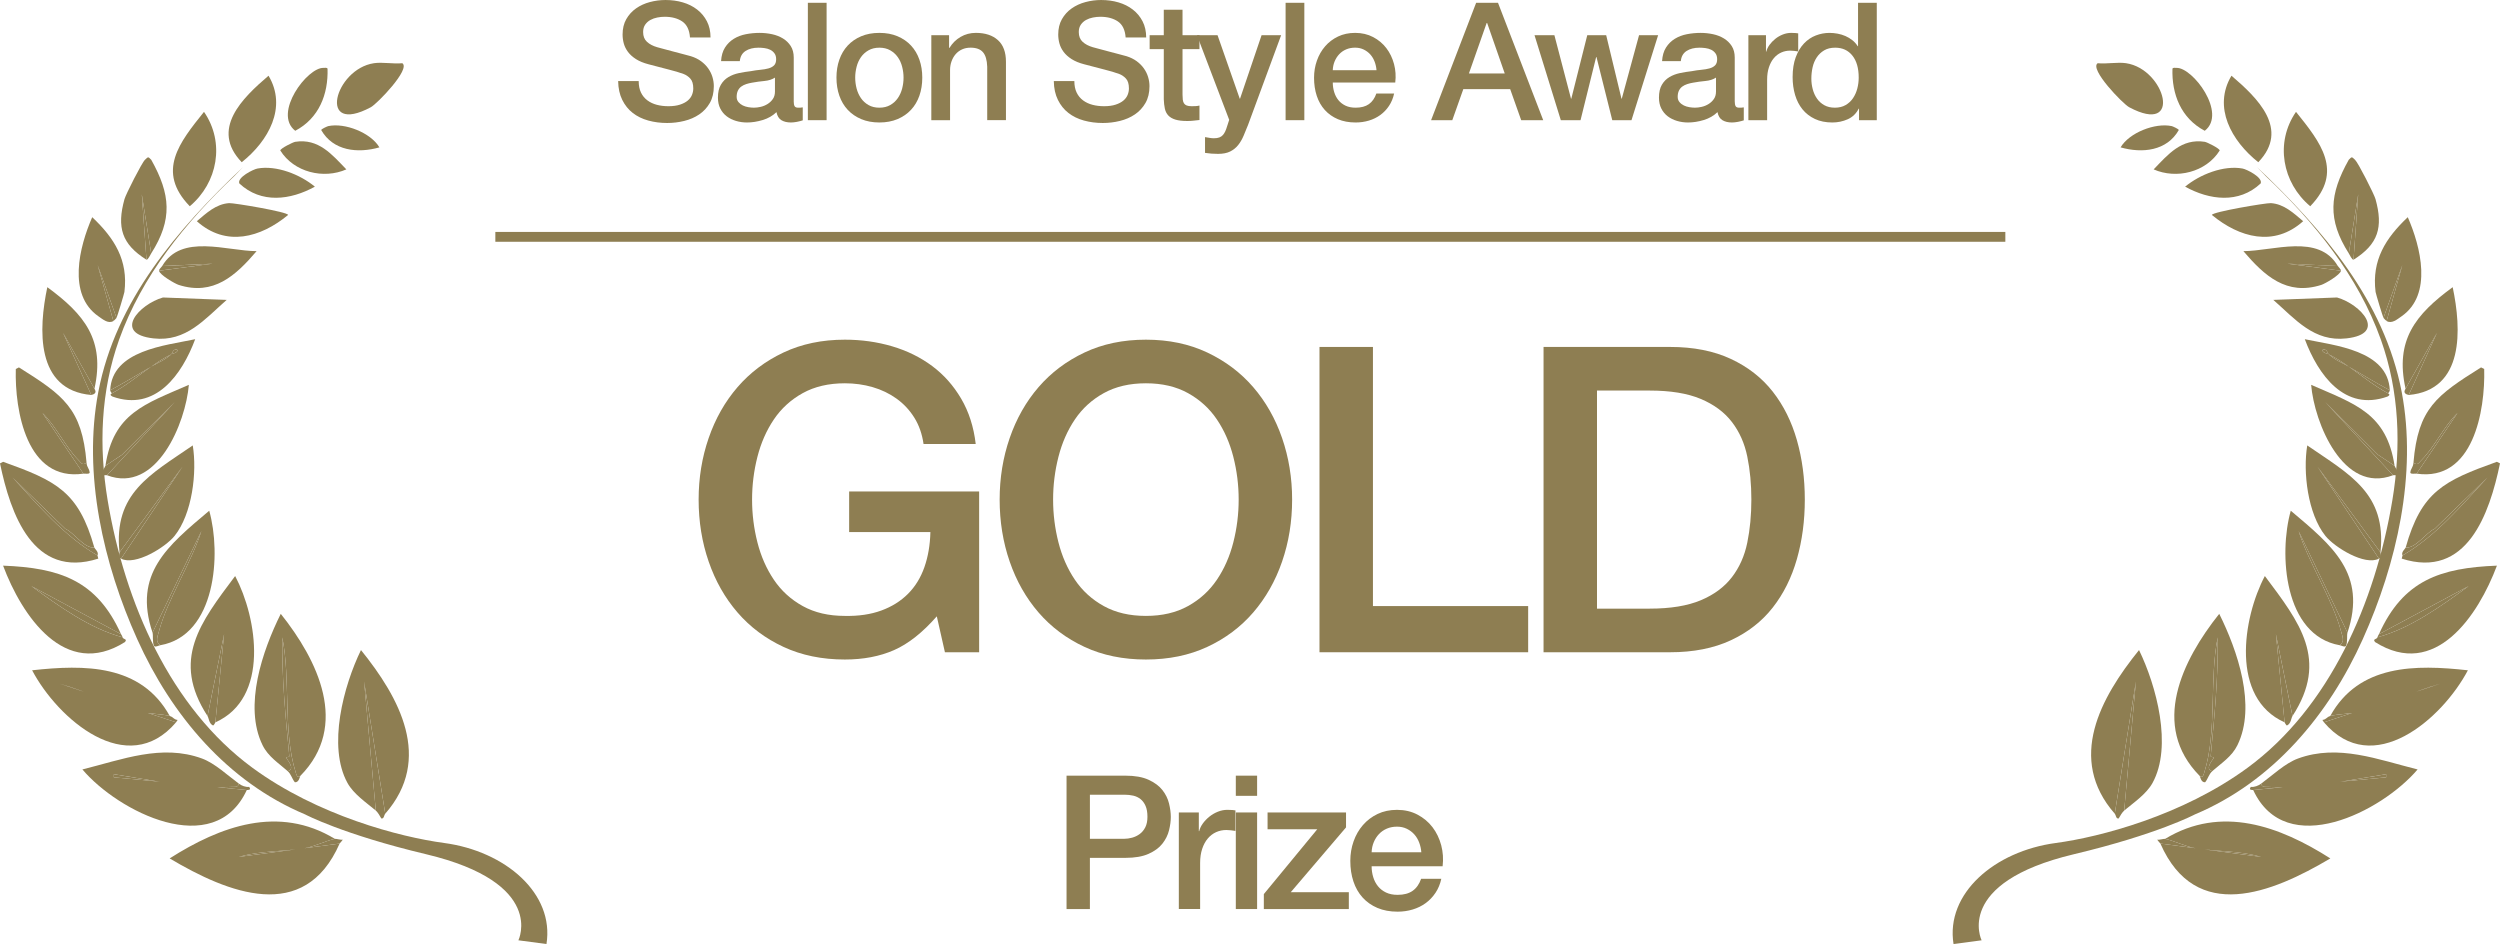 <?xml version="1.0" encoding="UTF-8"?> <svg xmlns="http://www.w3.org/2000/svg" id="_レイヤー_2" viewBox="0 0 327.408 123.635"><defs><style>.cls-1{isolation:isolate;}.cls-2{fill:#8e7e52;}.cls-3{fill:none;stroke:#8e7e52;stroke-miterlimit:10;stroke-width:1.289px;}</style></defs><g id="layout"><g id="Creative_Design_Award"><g class="cls-1"><path class="cls-2" d="M83.645,10.615c0,.588.1,1.091.301,1.507.201.417.481.757.84,1.023.358.266.771.459,1.238.581.466.122.972.183,1.518.183.588,0,1.091-.068,1.507-.205.417-.136.754-.312,1.012-.527s.445-.463.56-.743c.114-.28.172-.563.172-.851,0-.588-.133-1.023-.398-1.303s-.556-.477-.872-.592c-.545-.201-1.181-.391-1.905-.571-.725-.179-1.618-.413-2.681-.7-.66-.172-1.209-.398-1.646-.678-.438-.28-.786-.592-1.044-.937-.258-.345-.441-.71-.549-1.098-.107-.388-.161-.782-.161-1.184,0-.775.161-1.446.484-2.013.323-.567.75-1.037,1.281-1.41.53-.373,1.133-.649,1.809-.829.674-.179,1.356-.269,2.045-.269.804,0,1.561.104,2.271.312.711.208,1.335.521,1.873.937.539.416.965.929,1.281,1.539.315.61.474,1.317.474,2.121h-2.691c-.072-.991-.409-1.69-1.012-2.1-.603-.409-1.371-.613-2.304-.613-.316,0-.639.032-.969.097-.331.064-.632.172-.904.323-.273.15-.499.355-.679.613s-.269.582-.269.969c0,.546.168.973.506,1.281.337.309.778.542,1.324.7.057.015.283.075.678.183.395.107.836.226,1.324.355.488.129.965.255,1.432.377.467.122.8.212,1.001.269.502.158.94.374,1.313.646.373.273.686.585.937.937.251.352.438.729.56,1.13.122.402.183.804.183,1.206,0,.861-.176,1.597-.527,2.207-.352.61-.815,1.109-1.389,1.497-.574.387-1.228.671-1.959.85-.732.18-1.479.27-2.239.27-.875,0-1.701-.108-2.476-.323-.775-.215-1.45-.545-2.023-.99-.574-.445-1.034-1.015-1.378-1.712-.345-.696-.524-1.518-.539-2.465h2.691Z"></path><path class="cls-2" d="M103.948,13.263c0,.301.039.517.118.646.079.129.233.194.463.194h.258c.1,0,.215-.014.344-.043v1.701c-.086.029-.197.061-.333.097-.136.036-.276.068-.419.097-.144.029-.288.05-.431.064-.144.014-.266.021-.366.021-.503,0-.919-.101-1.249-.301s-.545-.552-.646-1.055c-.488.474-1.087.818-1.798,1.034-.711.215-1.396.323-2.057.323-.502,0-.983-.068-1.442-.205-.459-.136-.865-.337-1.216-.603-.352-.266-.632-.603-.839-1.012-.208-.409-.312-.886-.312-1.432,0-.689.125-1.249.377-1.679.251-.431.581-.768.99-1.012.409-.244.868-.42,1.378-.527.509-.107,1.022-.19,1.54-.248.445-.086.868-.147,1.27-.183.402-.036.757-.097,1.066-.183.309-.086.552-.219.732-.398.18-.18.27-.449.27-.808,0-.315-.076-.574-.227-.775-.15-.201-.337-.355-.56-.463-.223-.108-.47-.18-.743-.215-.272-.036-.531-.054-.774-.054-.689,0-1.257.144-1.701.431-.445.288-.696.732-.754,1.335h-2.454c.043-.717.215-1.313.517-1.787.302-.474.686-.854,1.152-1.141.466-.287.994-.488,1.583-.603.588-.115,1.191-.172,1.809-.172.545,0,1.083.058,1.615.172.531.115,1.008.301,1.432.56.423.258.764.592,1.022,1.001.258.409.388.908.388,1.496v5.727ZM101.493,10.163c-.373.244-.832.391-1.378.441-.545.05-1.091.125-1.636.226-.259.043-.51.104-.754.183-.244.079-.459.187-.646.323-.187.136-.334.316-.441.538-.108.223-.162.492-.162.808,0,.272.079.502.237.689.158.187.348.333.57.441.223.107.466.183.732.226.265.043.506.064.721.064.272,0,.567-.036.883-.108.316-.071.614-.193.894-.366.28-.172.513-.391.7-.657.186-.266.279-.592.279-.979v-1.83Z"></path><path class="cls-2" d="M105.8.366h2.454v15.373h-2.454V.366Z"></path><path class="cls-2" d="M115.165,16.04c-.89,0-1.683-.147-2.379-.441-.696-.294-1.285-.7-1.766-1.216s-.847-1.134-1.098-1.852c-.251-.718-.377-1.507-.377-2.368,0-.847.125-1.629.377-2.347.251-.717.617-1.335,1.098-1.852s1.069-.922,1.766-1.216c.696-.294,1.489-.441,2.379-.441.89,0,1.683.147,2.379.441.696.294,1.285.7,1.765,1.216.481.517.847,1.134,1.099,1.852.251.718.376,1.5.376,2.347,0,.861-.125,1.65-.376,2.368-.251.718-.618,1.335-1.099,1.852-.48.517-1.069.922-1.765,1.216-.697.294-1.489.441-2.379.441ZM115.165,14.103c.546,0,1.02-.115,1.421-.345.402-.229.732-.531.991-.904.258-.373.449-.793.571-1.259.122-.466.183-.944.183-1.432,0-.474-.061-.948-.183-1.421-.122-.474-.312-.894-.571-1.259-.258-.366-.588-.664-.991-.894-.401-.229-.875-.345-1.421-.345-.545,0-1.019.115-1.421.345s-.732.527-.99.894c-.258.366-.449.786-.57,1.259-.122.474-.184.948-.184,1.421,0,.488.062.965.184,1.432.122.466.312.886.57,1.259.258.374.588.675.99.904.402.23.875.345,1.421.345Z"></path><path class="cls-2" d="M121.969,4.607h2.325v1.636l.043.043c.373-.617.861-1.102,1.464-1.454.603-.352,1.271-.527,2.002-.527,1.22,0,2.182.316,2.885.947.703.632,1.055,1.579,1.055,2.842v7.643h-2.454v-6.998c-.029-.875-.215-1.51-.56-1.905-.345-.395-.883-.592-1.615-.592-.417,0-.79.076-1.119.226-.331.151-.61.359-.84.625-.23.266-.409.578-.538.937-.13.359-.194.74-.194,1.141v6.567h-2.454V4.607Z"></path><path class="cls-2" d="M140.7,10.615c0,.588.1,1.091.301,1.507.201.417.481.757.84,1.023.359.266.771.459,1.238.581.466.122.972.183,1.518.183.589,0,1.091-.068,1.507-.205.417-.136.753-.312,1.012-.527.258-.215.444-.463.56-.743.115-.28.172-.563.172-.851,0-.588-.133-1.023-.398-1.303-.266-.28-.556-.477-.872-.592-.545-.201-1.181-.391-1.905-.571-.725-.179-1.619-.413-2.681-.7-.661-.172-1.209-.398-1.647-.678-.438-.28-.786-.592-1.044-.937-.259-.345-.441-.71-.549-1.098s-.162-.782-.162-1.184c0-.775.162-1.446.484-2.013.323-.567.75-1.037,1.281-1.41.531-.373,1.134-.649,1.809-.829.674-.179,1.356-.269,2.045-.269.803,0,1.561.104,2.271.312.711.208,1.335.521,1.874.937.539.416.965.929,1.281,1.539.316.61.474,1.317.474,2.121h-2.691c-.072-.991-.409-1.69-1.012-2.1-.603-.409-1.371-.613-2.304-.613-.315,0-.639.032-.969.097s-.632.172-.904.323c-.272.15-.499.355-.678.613-.18.258-.269.582-.269.969,0,.546.168.973.506,1.281.337.309.778.542,1.324.7.057.015.283.075.678.183.395.107.836.226,1.324.355.488.129.966.255,1.432.377.466.122.8.212,1.001.269.502.158.939.374,1.313.646.373.273.685.585.937.937.251.352.438.729.56,1.13.122.402.183.804.183,1.206,0,.861-.176,1.597-.527,2.207-.352.61-.814,1.109-1.389,1.497-.574.387-1.228.671-1.959.85-.732.18-1.479.27-2.239.27-.876,0-1.701-.108-2.476-.323s-1.45-.545-2.024-.99-1.033-1.015-1.378-1.712c-.345-.696-.524-1.518-.538-2.465h2.691Z"></path><path class="cls-2" d="M150.56,4.607h1.852V1.271h2.455v3.337h2.218v1.83h-2.218v5.942c0,.258.011.481.033.667.021.187.071.345.15.474.079.129.197.226.355.291.157.064.373.097.646.097.172,0,.345-.003.517-.011.173-.007.345-.032.517-.075v1.895c-.273.028-.539.057-.796.086-.259.029-.524.043-.797.043-.646,0-1.167-.061-1.561-.183-.395-.122-.704-.302-.926-.539-.223-.237-.374-.534-.452-.894-.079-.358-.125-.768-.14-1.227v-6.567h-1.852v-1.83Z"></path><path class="cls-2" d="M156.761,4.607h2.691l2.907,8.311h.043l2.82-8.311h2.562l-4.328,11.734c-.201.502-.398.983-.592,1.442-.194.459-.431.865-.711,1.216-.28.352-.628.631-1.044.84-.417.208-.947.312-1.593.312-.574,0-1.141-.043-1.701-.129v-2.067c.2.028.395.061.581.097.187.036.38.054.581.054.287,0,.524-.036.711-.107.187-.072.341-.176.463-.312.122-.137.226-.298.312-.485s.165-.402.237-.646l.28-.861-4.22-11.088Z"></path><path class="cls-2" d="M168.366.366h2.454v15.373h-2.454V.366Z"></path><path class="cls-2" d="M174.545,10.808c0,.431.062.847.184,1.249.122.402.305.753.549,1.055.244.302.552.542.926.722.373.18.818.269,1.335.269.717,0,1.295-.154,1.733-.463s.764-.771.98-1.389h2.325c-.129.603-.352,1.141-.667,1.615-.316.474-.697.872-1.141,1.195-.445.323-.944.567-1.497.732-.552.165-1.13.248-1.733.248-.876,0-1.651-.144-2.325-.431-.675-.287-1.246-.689-1.712-1.206-.467-.517-.818-1.134-1.055-1.852-.237-.718-.355-1.507-.355-2.368,0-.79.125-1.54.377-2.25.251-.71.609-1.335,1.076-1.873.466-.539,1.03-.965,1.69-1.281.66-.315,1.406-.474,2.239-.474.875,0,1.661.183,2.357.549.696.366,1.273.851,1.733,1.454.459.603.792,1.295,1.001,2.078.208.782.262,1.59.161,2.422h-8.182ZM180.272,9.193c-.029-.387-.111-.76-.248-1.12-.136-.358-.323-.67-.56-.937-.237-.265-.524-.48-.861-.646s-.714-.248-1.13-.248c-.431,0-.822.076-1.174.226-.352.151-.653.359-.904.625-.251.266-.452.578-.603.937-.151.359-.233.747-.248,1.163h5.728Z"></path><path class="cls-2" d="M193.319.366h2.864l5.921,15.373h-2.885l-1.442-4.069h-6.136l-1.443,4.069h-2.777l5.899-15.373ZM192.372,9.624h4.694l-2.304-6.61h-.065l-2.325,6.61Z"></path><path class="cls-2" d="M200.963,4.607h2.605l2.174,8.311h.043l2.088-8.311h2.477l2.002,8.311h.043l2.261-8.311h2.498l-3.488,11.131h-2.519l-2.067-8.268h-.043l-2.046,8.268h-2.583l-3.445-11.131Z"></path><path class="cls-2" d="M227.187,13.263c0,.301.04.517.119.646.078.129.233.194.463.194h.258c.101,0,.216-.014.345-.043v1.701c-.086.029-.197.061-.334.097-.136.036-.276.068-.419.097-.144.029-.288.05-.431.064-.144.014-.266.021-.366.021-.503,0-.919-.101-1.249-.301s-.546-.552-.646-1.055c-.488.474-1.087.818-1.798,1.034s-1.396.323-2.056.323c-.502,0-.983-.068-1.442-.205-.459-.136-.865-.337-1.217-.603s-.632-.603-.839-1.012c-.208-.409-.312-.886-.312-1.432,0-.689.125-1.249.376-1.679.251-.431.582-.768.991-1.012.409-.244.868-.42,1.378-.527.509-.107,1.022-.19,1.539-.248.445-.086.868-.147,1.271-.183.401-.036.757-.097,1.065-.183.309-.086.553-.219.732-.398.179-.18.269-.449.269-.808,0-.315-.076-.574-.226-.775-.151-.201-.337-.355-.56-.463-.223-.108-.471-.18-.743-.215s-.531-.054-.775-.054c-.689,0-1.256.144-1.701.431-.445.288-.697.732-.754,1.335h-2.454c.043-.717.215-1.313.517-1.787.301-.474.685-.854,1.151-1.141.467-.287.994-.488,1.583-.603.588-.115,1.191-.172,1.809-.172.545,0,1.083.058,1.614.172s1.009.301,1.432.56.764.592,1.023,1.001c.258.409.387.908.387,1.496v5.727ZM224.732,10.163c-.373.244-.833.391-1.378.441-.546.05-1.091.125-1.636.226-.258.043-.51.104-.753.183-.244.079-.46.187-.646.323-.187.136-.333.316-.441.538-.108.223-.162.492-.162.808,0,.272.079.502.237.689.157.187.348.333.57.441.222.107.466.183.732.226.265.043.506.064.721.064.272,0,.567-.036.883-.108.315-.071.613-.193.894-.366.28-.172.513-.391.7-.657.186-.266.28-.592.28-.979v-1.83Z"></path><path class="cls-2" d="M228.974,4.607h2.304v2.153h.043c.071-.302.211-.596.42-.883.208-.287.459-.549.753-.786s.621-.427.98-.57.725-.215,1.098-.215c.287,0,.484.007.592.021.107.015.219.029.334.043v2.369c-.172-.029-.349-.054-.527-.076-.18-.021-.355-.032-.528-.032-.417,0-.807.083-1.173.248-.366.165-.686.409-.958.732-.273.323-.488.722-.646,1.195-.158.474-.237,1.019-.237,1.636v5.296h-2.455V4.607Z"></path><path class="cls-2" d="M245.789,15.739h-2.325v-1.507h-.043c-.33.646-.811,1.109-1.442,1.389-.632.28-1.299.42-2.002.42-.875,0-1.64-.154-2.293-.463-.653-.308-1.195-.728-1.625-1.259-.431-.531-.754-1.159-.969-1.884-.215-.725-.323-1.503-.323-2.336,0-1.004.137-1.873.409-2.605s.635-1.335,1.087-1.809.969-.822,1.55-1.044c.581-.222,1.173-.333,1.776-.333.344,0,.696.032,1.055.097.358.065.703.169,1.033.312s.636.327.915.549c.28.223.514.484.7.786h.043V.366h2.454v15.373ZM237.22,10.292c0,.474.061.94.183,1.399.122.459.309.869.56,1.228s.571.646.958.861c.388.215.847.323,1.378.323.546,0,1.016-.115,1.41-.345.395-.229.718-.531.969-.904.251-.373.438-.793.56-1.259.122-.466.183-.944.183-1.432,0-1.234-.276-2.196-.829-2.885s-1.302-1.034-2.25-1.034c-.574,0-1.059.119-1.453.355s-.718.545-.969.926-.431.811-.538,1.292-.162.973-.162,1.475Z"></path></g></g><path class="cls-2" d="M128.23,85.421h-4.48l-1.063-4.704c-1.868,2.128-3.734,3.604-5.601,4.424-1.867.82-4.014,1.232-6.439,1.232-2.987,0-5.666-.551-8.036-1.652-2.371-1.101-4.378-2.604-6.021-4.508s-2.903-4.125-3.779-6.664c-.878-2.538-1.316-5.245-1.316-8.12,0-2.836.438-5.524,1.316-8.064.876-2.538,2.137-4.76,3.779-6.664,1.643-1.904,3.649-3.416,6.021-4.536,2.37-1.12,5.049-1.68,8.036-1.68,2.165,0,4.228.29,6.188.868,1.96.579,3.705,1.438,5.236,2.576,1.53,1.14,2.8,2.567,3.808,4.284,1.008,1.718,1.643,3.696,1.904,5.936h-6.832c-.188-1.307-.588-2.455-1.204-3.444-.616-.989-1.391-1.82-2.324-2.492-.934-.672-1.979-1.176-3.136-1.512-1.157-.336-2.371-.504-3.64-.504-2.128,0-3.968.43-5.517,1.288-1.549.859-2.81,2.007-3.78,3.444-.971,1.438-1.689,3.071-2.156,4.9-.467,1.83-.7,3.696-.7,5.6,0,1.904.233,3.771.7,5.6.466,1.83,1.185,3.463,2.156,4.9.97,1.438,2.23,2.586,3.78,3.444,1.549.859,3.388,1.288,5.517,1.288,1.792.038,3.378-.196,4.76-.7,1.381-.504,2.548-1.232,3.5-2.184s1.67-2.118,2.156-3.5c.484-1.381.746-2.912.784-4.592h-10.64v-5.32h17.024v21.056Z"></path><path class="cls-2" d="M150.069,44.485c2.986,0,5.665.56,8.036,1.68,2.37,1.12,4.377,2.632,6.02,4.536,1.642,1.904,2.902,4.126,3.78,6.664.877,2.54,1.316,5.228,1.316,8.064,0,2.875-.439,5.582-1.316,8.12-.877,2.54-2.138,4.76-3.78,6.664-1.643,1.904-3.65,3.407-6.02,4.508-2.371,1.101-5.05,1.652-8.036,1.652-2.987,0-5.666-.551-8.036-1.652-2.371-1.101-4.377-2.604-6.02-4.508-1.644-1.904-2.903-4.125-3.78-6.664-.877-2.538-1.316-5.245-1.316-8.12,0-2.836.438-5.524,1.316-8.064.877-2.538,2.137-4.76,3.78-6.664,1.643-1.904,3.648-3.416,6.02-4.536,2.371-1.12,5.049-1.68,8.036-1.68ZM150.069,50.197c-2.128,0-3.967.43-5.516,1.288-1.55.859-2.81,2.007-3.78,3.444-.971,1.438-1.689,3.071-2.156,4.9-.467,1.83-.7,3.696-.7,5.6,0,1.904.233,3.771.7,5.6.467,1.83,1.185,3.463,2.156,4.9.971,1.438,2.23,2.586,3.78,3.444,1.549.859,3.388,1.288,5.516,1.288s3.967-.429,5.516-1.288c1.549-.858,2.809-2.006,3.78-3.444.971-1.437,1.689-3.07,2.156-4.9.467-1.829.7-3.696.7-5.6,0-1.904-.233-3.77-.7-5.6-.467-1.829-1.186-3.462-2.156-4.9-.971-1.437-2.231-2.584-3.78-3.444-1.549-.858-3.388-1.288-5.516-1.288Z"></path><path class="cls-2" d="M172.805,45.437h7v33.936h20.328v6.048h-27.328v-39.984Z"></path><path class="cls-2" d="M202.148,45.437h16.576c3.061,0,5.712.523,7.952,1.568,2.24,1.045,4.068,2.474,5.488,4.284,1.418,1.811,2.473,3.93,3.164,6.356.69,2.427,1.036,5.021,1.036,7.784,0,2.764-.345,5.358-1.036,7.784-.691,2.427-1.746,4.545-3.164,6.356-1.419,1.812-3.248,3.239-5.488,4.284-2.24,1.045-4.892,1.568-7.952,1.568h-16.576v-39.984ZM209.148,79.709h6.888c2.725,0,4.956-.364,6.692-1.092,1.736-.728,3.099-1.736,4.088-3.024s1.661-2.8,2.016-4.536c.354-1.736.532-3.612.532-5.628,0-2.016-.177-3.892-.532-5.628-.355-1.736-1.027-3.248-2.016-4.536-.989-1.288-2.352-2.296-4.088-3.024-1.736-.728-3.967-1.092-6.692-1.092h-6.888v28.56Z"></path><path class="cls-2" d="M139.679,101.583h7.707c1.239,0,2.251.179,3.034.538.783.359,1.386.807,1.811,1.346.424.538.713,1.125.869,1.761.155.636.232,1.224.232,1.762,0,.539-.078,1.122-.232,1.75-.155.628-.445,1.211-.869,1.749-.424.539-1.027.983-1.811,1.333-.783.351-1.794.526-3.034.526h-4.649v6.704h-3.058v-17.469ZM142.737,109.852h4.478c.343,0,.693-.049,1.052-.147.358-.098.689-.257.991-.477s.546-.514.734-.881c.187-.367.281-.828.281-1.382,0-.571-.082-1.043-.245-1.419-.163-.375-.383-.673-.66-.893-.278-.22-.596-.371-.954-.453-.359-.082-.743-.123-1.15-.123h-4.526v5.774Z"></path><path class="cls-2" d="M154.383,106.402h2.618v2.446h.049c.082-.342.241-.676.478-1.003.236-.326.521-.624.856-.893.334-.269.705-.485,1.113-.648.407-.163.823-.245,1.248-.245.326,0,.55.008.672.024.123.017.249.033.38.049v2.691c-.196-.032-.396-.061-.6-.085-.204-.024-.404-.037-.6-.037-.473,0-.917.094-1.333.281-.416.188-.779.465-1.089.832-.311.367-.555.819-.734,1.358-.18.538-.269,1.158-.269,1.859v6.019h-2.789v-12.649Z"></path><path class="cls-2" d="M161.846,101.583h2.789v2.642h-2.789v-2.642ZM161.846,106.402h2.789v12.649h-2.789v-12.649Z"></path><path class="cls-2" d="M166.005,106.402h10.275v1.957l-7.242,8.49h7.609v2.202h-11.132v-1.958l6.997-8.49h-6.508v-2.202Z"></path><path class="cls-2" d="M179.632,113.448c0,.49.069.963.208,1.419.138.457.346.856.624,1.199.277.342.628.616,1.052.82s.93.306,1.517.306c.815,0,1.472-.175,1.97-.526.497-.351.868-.877,1.113-1.578h2.642c-.147.685-.4,1.296-.758,1.835-.359.538-.792.991-1.297,1.358-.506.367-1.073.645-1.7.832-.628.188-1.285.282-1.97.282-.995,0-1.876-.164-2.643-.49-.767-.326-1.415-.783-1.945-1.37-.53-.587-.93-1.288-1.199-2.104-.27-.815-.404-1.712-.404-2.691,0-.896.143-1.749.428-2.557.285-.807.693-1.517,1.223-2.128.53-.612,1.17-1.097,1.92-1.456.75-.358,1.599-.538,2.545-.538.994,0,1.888.208,2.679.624s1.447.966,1.97,1.651c.521.685.901,1.472,1.138,2.361.236.889.297,1.807.184,2.752h-9.297ZM186.141,111.613c-.033-.44-.127-.864-.282-1.272s-.367-.762-.636-1.064c-.269-.302-.596-.546-.979-.734-.383-.188-.812-.281-1.284-.281-.489,0-.934.085-1.334.257-.399.171-.742.408-1.027.709s-.514.657-.685,1.064-.265.848-.281,1.321h6.508Z"></path><g id="_生成オブジェクト"><path class="cls-2" d="M43.857,109.86c-.953.167-2.733,1.032-4.019,1.234-2.829.443-5.788.314-8.552,1.127l13.189-1.742c-4.625,10.534-14.597,6.49-22.256,1.942,6.645-4.231,14.276-7.025,21.638-2.561Z"></path><path class="cls-2" d="M31.292,102.639c-.153.529-.535.387-.928.411-5.02.311-10.499-.887-15.453-1.659l-0.0.412,17.411,1.66c-4.279,9.258-16.863,2.817-21.531-2.694,5.157-1.28,10.384-3.367,15.661-1.432,1.702.624,3.399,2.246,4.84,3.3Z"></path><path class="cls-2" d="M39.329,101.614c-.406.398-.534-.251-.618-.516-1.661-5.254-.631-12.143-1.739-17.619-.077,5.206.417,10.388.917,15.558.014.145-.426.061-.412.206.01.101,1.315,1.483.205,1.752-1.189-1.054-2.555-1.894-3.295-3.402-2.519-5.136-.002-12.405,2.382-17.204,4.846,6.072,9.054,14.642,2.561,21.226Z"></path><path class="cls-2" d="M50.453,106.567l-2.77-17.311,1.534,16.898c-1.253-1.047-2.906-2.159-3.707-3.609-2.651-4.802-.503-12.751,1.764-17.411,5.034,6.229,9.466,14.241,3.179,21.432Z"></path><path class="cls-2" d="M22.232,93.772c-1.017-.283-2.796-.271-4.018-.621-3.525-1.008-6.881-2.607-10.403-3.613l15.245,5.059c-6.378,7.499-15.477-.431-18.85-6.813,6.845-.759,14.273-.814,18.026,5.988Z"></path><path class="cls-2" d="M21.002,84.499c-.701-.457-.369-1.128-.205-1.752,1.101-4.179,4.225-8.961,5.573-13.184l-6.397,13.286c-2.573-7.714,1.978-11.365,7.429-15.964,1.595,5.66.887,16.323-6.4,17.614Z"></path><path class="cls-2" d="M12.356,71.717c-1.408.065-2.566-1.889-3.81-2.475l-6.898-6.702c3.411,3.682,6.714,7.633,11.12,10.208l.103.412c-8.524,2.721-11.499-5.858-12.87-12.475l.412-.206c6.966,2.499,9.883,3.9,11.944,11.238Z"></path><path class="cls-2" d="M15.858,73.162l8.045-12.049-8.25,11.225c-.826-7.756,4.06-10.19,9.591-14.005.58,3.501-.063,8.951-2.378,11.847-1.205,1.507-5.175,3.947-7.008,2.983Z"></path><path class="cls-2" d="M14.011,62.239l8.867-9.576-6.908,6.898-2.165,1.441c1.049-6.891,5.13-8.065,10.928-10.604-.406,4.926-4.191,14.34-10.723,11.841Z"></path><path class="cls-2" d="M12.37,50.905l-4.116-7.318,3.703,8.142c-7.317-.642-6.917-8.645-5.76-14.119,4.886,3.58,7.581,6.937,6.173,13.295Z"></path><path class="cls-2" d="M15.261,41.634l-2.468-6.905,2.056,7.317c-.68.386-1.35-.199-1.957-.62-4.096-2.84-2.508-9.114-.815-12.982,2.909,2.754,4.733,5.63,4.217,9.791-.026.208-.942,3.246-1.033,3.399Z"></path><path class="cls-2" d="M19.801,33.189l-1.231-7.728.612,8.552c-3.247-2.033-3.902-4.247-2.879-7.935.176-.634,2.282-4.79,2.682-5.15.426-.383.382-.466.824.001,2.535,4.521,2.817,7.814-.008,12.26Z"></path><path class="cls-2" d="M14.636,51.525c1.839-.983,3.449-2.323,5.154-3.499,1.078-.638,1.593-.736,2.68-1.647.239-.124.618-.1.825-.515-.551-.382-.787.483-.825.515-1.221.633-1.574.883-2.68,1.647-1.767,1.047-3.548,2.117-5.36,3.087.233-5.253,7.246-5.863,11.132-6.689-1.74,4.649-5.2,9.523-10.823,7.514-.511-.268-.095-.392-.103-.412Z"></path><path class="cls-2" d="M20.829,35.456l7.007-.922-6.594.305c2.491-4.288,8.449-1.958,12.365-1.949-2.748,3.219-5.655,5.877-10.203,4.423-.496-.159-2.494-1.315-2.574-1.856Z"></path><path class="cls-2" d="M26.716,14.648c2.775,4.023,1.8,9.291-1.863,12.362-4.429-4.568-1.336-8.369,1.863-12.362Z"></path><path class="cls-2" d="M21.342,38.96l8.345.315c-2.9,2.545-5.317,5.527-9.585,5.042-5.408-.615-1.849-4.48,1.24-5.357Z"></path><path class="cls-2" d="M35.168,9.915c2.463,4.13.006,8.536-3.511,11.331-4.156-4.325.089-8.407,3.511-11.331Z"></path><path class="cls-2" d="M48.975,8.276c1.11-.165,2.553.123,3.709.003,1.148.734-3.281,5.316-4.125,5.767-7.053,3.761-4.752-5.002.416-5.769Z"></path><path class="cls-2" d="M30.005,26.602c.595-.041,7.736,1.157,7.726,1.551-3.6,2.972-8.14,4.233-11.952.816,1.24-1.045,2.491-2.247,4.226-2.367Z"></path><path class="cls-2" d="M33.717,22.071c2.485-.453,5.582.773,7.52,2.375-3.2,1.767-7.033,2.254-9.891-.419-.333-.791,1.843-1.86,2.371-1.956Z"></path><path class="cls-2" d="M42.381,8.89c.18.008.41-.072.515.103.106,3.345-1.117,6.493-4.23,8.136-2.957-2.291,1.588-8.333,3.715-8.24Z"></path><path class="cls-2" d="M38.665,18.572c3.05-.472,4.796,1.643,6.694,3.611-2.975,1.312-6.863.388-8.653-2.479.03-.278,1.674-1.088,1.958-1.132Z"></path><path class="cls-2" d="M42.994,16.514c2.166-.464,5.562.862,6.695,2.786-2.84.81-6.058.472-7.623-2.272.034-.144.802-.488.928-.515Z"></path><path class="cls-2" d="M39.329,101.614c-.038.039-.179.92-.722.824-.361-.442-.48-1.047-.926-1.443,1.11-.268-.195-1.651-.205-1.752-.014-.145.426-.061.412-.206-.499-5.17-.994-10.352-.917-15.558,1.108,5.476.078,12.366,1.739,17.619.084.264.211.914.618.516Z"></path><path class="cls-2" d="M50.453,106.567c-.179.205-.147.695-.516.618-.16-.298-.479-.829-.72-1.031l-1.534-16.898,2.77,17.311Z"></path><path class="cls-2" d="M31.292,102.639c.353.258.882.472,1.339.413.38.493-.299.389-.309.412l-17.411-1.66 0-.412c4.954.772,10.434,1.97,15.453,1.659.392-.024.775.117.928-.411Z"></path><path class="cls-2" d="M21.002,84.499c-.312.055-.624.293-.824.102-.248-.491-.092-1.412-.205-1.752l6.397-13.286c-1.347,4.223-4.471,9.005-5.573,13.184-.164.624-.497,1.294.205,1.752Z"></path><path class="cls-2" d="M22.232,93.772c.503.14.46.437,1.03.516l-.206.309-15.245-5.059c3.523,1.006,6.878,2.605,10.403,3.613,1.222.35,3.001.338,4.018.621Z"></path><path class="cls-2" d="M44.474,110.478l-13.189,1.742c2.764-.813,5.723-.684,8.552-1.127,1.286-.201,3.066-1.067,4.019-1.234.191-.033.715.159,1.03.104-.063.142-.399.485-.412.515Z"></path><path class="cls-2" d="M12.356,71.717c.043.152.625.577.411,1.031-4.406-2.574-7.709-6.526-11.12-10.208l6.898,6.702c1.245.587,2.403,2.541,3.81,2.475Z"></path><path class="cls-2" d="M14.011,62.239c-.155-.059-.523.108-.618-.103-.144-.331.392-.996.413-1.133l2.165-1.441,6.908-6.898-8.867,9.576Z"></path><path class="cls-2" d="M15.858,73.162c-.43-.226-.189-.669-.205-.824l8.25-11.225-8.045,12.049Z"></path><path class="cls-2" d="M12.37,50.905c-.013.057.519.625-.413.824l-3.703-8.142,4.116,7.318Z"></path><path class="cls-2" d="M19.801,33.189c-.129.203-.407.843-.619.824l-.612-8.552,1.231,7.728Z"></path><path class="cls-2" d="M15.261,41.634c-.064.108-.371.389-.412.412l-2.056-7.317,2.468,6.905Z"></path><path class="cls-2" d="M20.829,35.456c-.027-.183.341-.494.413-.618l6.594-.305-7.007.922Z"></path><path class="cls-2" d="M19.79,48.025c-1.705,1.177-3.315,2.517-5.154,3.499-.074-.19-.212-.273-.206-.412,1.812-.97,3.592-2.04,5.36-3.087Z"></path><path class="cls-2" d="M28.207,94.6l1.141-11.539-2.171,10.714c-4.781-7.377-.948-12.242,3.619-18.337,2.927,5.552,4.526,15.997-2.589,19.162Z"></path><path class="cls-2" d="M28.207,94.6c-.024.01-.163.383-.309.412-.535-.249-.54-.958-.72-1.237l2.171-10.714-1.141,11.539Z"></path><path class="cls-2" d="M30.175,78.735l-.621,3.709c-.401-.052.129-3.135.621-3.709Z"></path><path class="cls-2" d="M15.851,83.053l-11.741-6.293c3.65,2.649,7.607,5.531,11.947,6.705.109.312.657.174.309.618-7.878,4.979-13.525-3.494-15.963-10.005,7.402.287,12.283,1.918,15.448,8.974Z"></path><path class="cls-2" d="M15.851,83.053c.031.068.105.123.206.412-4.34-1.175-8.297-4.056-11.947-6.705l11.741,6.293Z"></path><path class="cls-2" d="M3.389,76.038c.423-.007.719.495.206.412-.038-.006-.414-.307-.206-.412Z"></path><path class="cls-2" d="M11.333,60.589c-.55.415-.673.047-1.03-.31-1.764-1.764-2.932-4.439-4.735-6.185l5.352,7.937c-7.42,1.078-8.999-8.241-8.851-13.709l.412-.206c5.823,3.661,8.256,5.355,8.852,12.473Z"></path><path class="cls-2" d="M11.333,60.589c.06.714.378.727.411,1.34-.163.207-.588.068-.824.102l-5.352-7.937c1.803,1.746,2.971,4.421,4.735,6.185.357.357.48.725,1.03.31Z"></path><path class="cls-2" d="M3.407,50.075l1.852,3.504c-.311-.267-2.369-3.372-1.852-3.504Z"></path><path class="cls-2" d="M22.47,46.379c-1.087.911-1.602,1.008-2.68,1.647,1.106-.763,1.458-1.013,2.68-1.647Z"></path><path class="cls-2" d="M22.47,46.379c.037-.031.274-.896.825-.515-.206.414-.586.391-.825.515Z"></path></g><path class="cls-2" d="M39.971,106.664c-10.209-4.284-17.531-13.027-21.999-22.954-4.436-9.858-7.147-21.632-5.098-32.376,2.278-11.949,10.365-21.326,18.947-29.449-.295.279-.778.837-1.153,1.192-6.363,6.022-12.089,13.059-15.068,21.402-2.417,6.769-2.677,13.978-1.505,21.024,2.238,13.446,8.231,27.166,18.964,35.045,8.525,6.257,19.314,9.076,25.109,9.852,8.033,1.075,14.46,6.617,13.398,13.235l-3.676-.49s3.691-7.516-12.091-11.274c-10.912-2.598-15.828-5.207-15.828-5.207Z"></path><g id="_生成オブジェクト-2"><path class="cls-2" d="M283.551,109.86c.953.167,2.733,1.032,4.019,1.234,2.829.443,5.788.314,8.552,1.127l-13.189-1.742c4.625,10.534,14.597,6.49,22.256,1.942-6.645-4.231-14.276-7.025-21.638-2.561Z"></path><path class="cls-2" d="M296.116,102.639c.153.529.535.387.928.411,5.02.311,10.499-.887,15.453-1.659l0.0.412-17.411,1.66c4.279,9.258,16.863,2.817,21.531-2.694-5.157-1.28-10.384-3.367-15.661-1.432-1.702.624-3.399,2.246-4.84,3.3Z"></path><path class="cls-2" d="M288.079,101.614c.406.398.534-.251.618-.516,1.661-5.254.631-12.143,1.739-17.619.077,5.206-.417,10.388-.917,15.558-.014.145.426.061.412.206-.01.101-1.315,1.483-.205,1.752,1.189-1.054,2.555-1.894,3.295-3.402,2.519-5.136.002-12.405-2.382-17.204-4.846,6.072-9.054,14.642-2.561,21.226Z"></path><path class="cls-2" d="M276.955,106.567l2.77-17.311-1.534,16.898c1.253-1.047,2.906-2.159,3.707-3.609,2.651-4.802.503-12.751-1.764-17.411-5.034,6.229-9.466,14.241-3.179,21.432Z"></path><path class="cls-2" d="M305.176,93.772c1.017-.283,2.796-.271,4.018-.621,3.525-1.008,6.881-2.607,10.403-3.613l-15.245,5.059c6.378,7.499,15.477-.431,18.85-6.813-6.845-.759-14.273-.814-18.026,5.988Z"></path><path class="cls-2" d="M306.406,84.499c.701-.457.369-1.128.205-1.752-1.101-4.179-4.225-8.961-5.573-13.184l6.397,13.286c2.573-7.714-1.978-11.365-7.429-15.964-1.595,5.66-.887,16.323,6.4,17.614Z"></path><path class="cls-2" d="M315.052,71.717c1.408.065,2.566-1.889,3.81-2.475l6.898-6.702c-3.411,3.682-6.714,7.633-11.12,10.208l-.103.412c8.524,2.721,11.499-5.858,12.87-12.475l-.412-.206c-6.966,2.499-9.883,3.9-11.944,11.238Z"></path><path class="cls-2" d="M311.55,73.162l-8.045-12.049,8.25,11.225c.826-7.756-4.06-10.19-9.591-14.005-.58,3.501.063,8.951,2.378,11.847,1.205,1.507,5.175,3.947,7.008,2.983Z"></path><path class="cls-2" d="M313.397,62.239l-8.867-9.576,6.908,6.898,2.165,1.441c-1.049-6.891-5.13-8.065-10.928-10.604.406,4.926,4.191,14.34,10.723,11.841Z"></path><path class="cls-2" d="M315.038,50.905l4.116-7.318-3.703,8.142c7.317-.642,6.917-8.645,5.76-14.119-4.886,3.58-7.581,6.937-6.173,13.295Z"></path><path class="cls-2" d="M312.146,41.634l2.468-6.905-2.056,7.317c.68.386,1.35-.199,1.957-.62,4.096-2.84,2.508-9.114.815-12.982-2.909,2.754-4.733,5.63-4.217,9.791.026.208.942,3.246,1.033,3.399Z"></path><path class="cls-2" d="M307.607,33.189l1.231-7.728-.612,8.552c3.247-2.033,3.902-4.247,2.879-7.935-.176-.634-2.282-4.79-2.682-5.15-.426-.383-.382-.466-.824.001-2.535,4.521-2.817,7.814.008,12.26Z"></path><path class="cls-2" d="M312.771,51.525c-1.839-.983-3.449-2.323-5.154-3.499-1.078-.638-1.593-.736-2.68-1.647-.239-.124-.618-.1-.825-.515.551-.382.787.483.825.515,1.221.633,1.574.883,2.68,1.647,1.767,1.047,3.548,2.117,5.36,3.087-.233-5.253-7.246-5.863-11.132-6.689,1.74,4.649,5.2,9.523,10.823,7.514.511-.268.095-.392.103-.412Z"></path><path class="cls-2" d="M306.579,35.456l-7.007-.922,6.594.305c-2.491-4.288-8.449-1.958-12.365-1.949,2.748,3.219,5.655,5.877,10.203,4.423.496-.159,2.494-1.315,2.574-1.856Z"></path><path class="cls-2" d="M300.692,14.648c-2.775,4.023-1.8,9.291,1.863,12.362,4.429-4.568,1.336-8.369-1.863-12.362Z"></path><path class="cls-2" d="M306.066,38.96l-8.345.315c2.9,2.545,5.317,5.527,9.585,5.042,5.408-.615,1.849-4.48-1.24-5.357Z"></path><path class="cls-2" d="M292.24,9.915c-2.463,4.13-.006,8.536,3.511,11.331,4.156-4.325-.089-8.407-3.511-11.331Z"></path><path class="cls-2" d="M278.433,8.276c-1.11-.165-2.553.123-3.709.003-1.148.734,3.281,5.316,4.125,5.767,7.053,3.761,4.752-5.002-.416-5.769Z"></path><path class="cls-2" d="M297.403,26.602c-.595-.041-7.736,1.157-7.726,1.551,3.6,2.972,8.14,4.233,11.952.816-1.24-1.045-2.491-2.247-4.226-2.367Z"></path><path class="cls-2" d="M293.691,22.071c-2.485-.453-5.582.773-7.52,2.375,3.2,1.767,7.033,2.254,9.891-.419.333-.791-1.843-1.86-2.371-1.956Z"></path><path class="cls-2" d="M285.027,8.89c-.18.008-.41-.072-.515.103-.106,3.345,1.117,6.493,4.23,8.136,2.957-2.291-1.588-8.333-3.715-8.24Z"></path><path class="cls-2" d="M288.743,18.572c-3.05-.472-4.796,1.643-6.694,3.611,2.975,1.312,6.863.388,8.653-2.479-.03-.278-1.674-1.088-1.958-1.132Z"></path><path class="cls-2" d="M284.414,16.514c-2.166-.464-5.562.862-6.695,2.786,2.84.81,6.058.472,7.623-2.272-.034-.144-.802-.488-.928-.515Z"></path><path class="cls-2" d="M288.079,101.614c.038.039.179.92.722.824.361-.442.48-1.047.926-1.443-1.11-.268.195-1.651.205-1.752.014-.145-.426-.061-.412-.206.499-5.17.994-10.352.917-15.558-1.108,5.476-.078,12.366-1.739,17.619-.084.264-.211.914-.618.516Z"></path><path class="cls-2" d="M276.955,106.567c.179.205.147.695.516.618.16-.298.479-.829.72-1.031l1.534-16.898-2.77,17.311Z"></path><path class="cls-2" d="M296.116,102.639c-.353.258-.882.472-1.339.413-.38.493.299.389.309.412l17.411-1.66-0-.412c-4.954.772-10.434,1.97-15.453,1.659-.392-.024-.775.117-.928-.411Z"></path><path class="cls-2" d="M306.406,84.499c.312.055.624.293.824.102.248-.491.092-1.412.205-1.752l-6.397-13.286c1.347,4.223,4.471,9.005,5.573,13.184.164.624.497,1.294-.205,1.752Z"></path><path class="cls-2" d="M305.176,93.772c-.503.14-.46.437-1.03.516l.206.309,15.245-5.059c-3.523,1.006-6.878,2.605-10.403,3.613-1.222.35-3.001.338-4.018.621Z"></path><path class="cls-2" d="M282.934,110.478l13.189,1.742c-2.764-.813-5.723-.684-8.552-1.127-1.286-.201-3.066-1.067-4.019-1.234-.191-.033-.715.159-1.03.104.063.142.399.485.412.515Z"></path><path class="cls-2" d="M315.052,71.717c-.043.152-.625.577-.411,1.031,4.406-2.574,7.709-6.526,11.12-10.208l-6.898,6.702c-1.245.587-2.403,2.541-3.81,2.475Z"></path><path class="cls-2" d="M313.397,62.239c.155-.059.523.108.618-.103.144-.331-.392-.996-.413-1.133l-2.165-1.441-6.908-6.898,8.867,9.576Z"></path><path class="cls-2" d="M311.55,73.162c.43-.226.189-.669.205-.824l-8.25-11.225,8.045,12.049Z"></path><path class="cls-2" d="M315.038,50.905c.013.057-.519.625.413.824l3.703-8.142-4.116,7.318Z"></path><path class="cls-2" d="M307.607,33.189c.129.203.407.843.619.824l.612-8.552-1.231,7.728Z"></path><path class="cls-2" d="M312.146,41.634c.064.108.371.389.412.412l2.056-7.317-2.468,6.905Z"></path><path class="cls-2" d="M306.579,35.456c.027-.183-.341-.494-.413-.618l-6.594-.305,7.007.922Z"></path><path class="cls-2" d="M307.618,48.025c1.705,1.177,3.315,2.517,5.154,3.499.074-.19.212-.273.206-.412-1.812-.97-3.592-2.04-5.36-3.087Z"></path><path class="cls-2" d="M299.201,94.6l-1.141-11.539,2.171,10.714c4.781-7.377.948-12.242-3.619-18.337-2.927,5.552-4.526,15.997,2.589,19.162Z"></path><path class="cls-2" d="M299.201,94.6c.024.01.163.383.309.412.535-.249.54-.958.72-1.237l-2.171-10.714,1.141,11.539Z"></path><path class="cls-2" d="M297.233,78.735l.621,3.709c.401-.052-.129-3.135-.621-3.709Z"></path><path class="cls-2" d="M311.557,83.053l11.741-6.293c-3.65,2.649-7.607,5.531-11.947,6.705-.109.312-.657.174-.309.618,7.878,4.979,13.525-3.494,15.963-10.005-7.402.287-12.283,1.918-15.448,8.974Z"></path><path class="cls-2" d="M311.557,83.053c-.031.068-.105.123-.206.412,4.34-1.175,8.297-4.056,11.947-6.705l-11.741,6.293Z"></path><path class="cls-2" d="M324.019,76.038c-.423-.007-.719.495-.206.412.038-.006.414-.307.206-.412Z"></path><path class="cls-2" d="M316.075,60.589c.55.415.673.047,1.03-.31,1.764-1.764,2.932-4.439,4.735-6.185l-5.352,7.937c7.42,1.078,8.999-8.241,8.851-13.709l-.412-.206c-5.823,3.661-8.256,5.355-8.852,12.473Z"></path><path class="cls-2" d="M316.075,60.589c-.06.714-.378.727-.411,1.34.163.207.588.068.824.102l5.352-7.937c-1.803,1.746-2.971,4.421-4.735,6.185-.357.357-.48.725-1.03.31Z"></path><path class="cls-2" d="M324.001,50.075l-1.852,3.504c.311-.267,2.369-3.372,1.852-3.504Z"></path><path class="cls-2" d="M304.938,46.379c1.087.911,1.602,1.008,2.68,1.647-1.106-.763-1.458-1.013-2.68-1.647Z"></path><path class="cls-2" d="M304.938,46.379c-.037-.031-.274-.896-.825-.515.206.414.586.391.825.515Z"></path></g><path class="cls-2" d="M287.437,106.664c10.209-4.284,17.531-13.027,21.999-22.954,4.436-9.858,7.147-21.632,5.098-32.376-2.278-11.949-10.365-21.326-18.947-29.449.295.279.778.837,1.153,1.192,6.363,6.022,12.089,13.059,15.068,21.402,2.417,6.769,2.677,13.978,1.505,21.024-2.238,13.446-8.231,27.166-18.964,35.045-8.525,6.257-19.314,9.076-25.109,9.852-8.033,1.075-14.46,6.617-13.398,13.235l3.676-.49s-3.691-7.516,12.091-11.274c10.912-2.598,15.828-5.207,15.828-5.207Z"></path><line class="cls-3" x1="64.873" y1="31.019" x2="262.626" y2="31.019"></line></g></svg> 